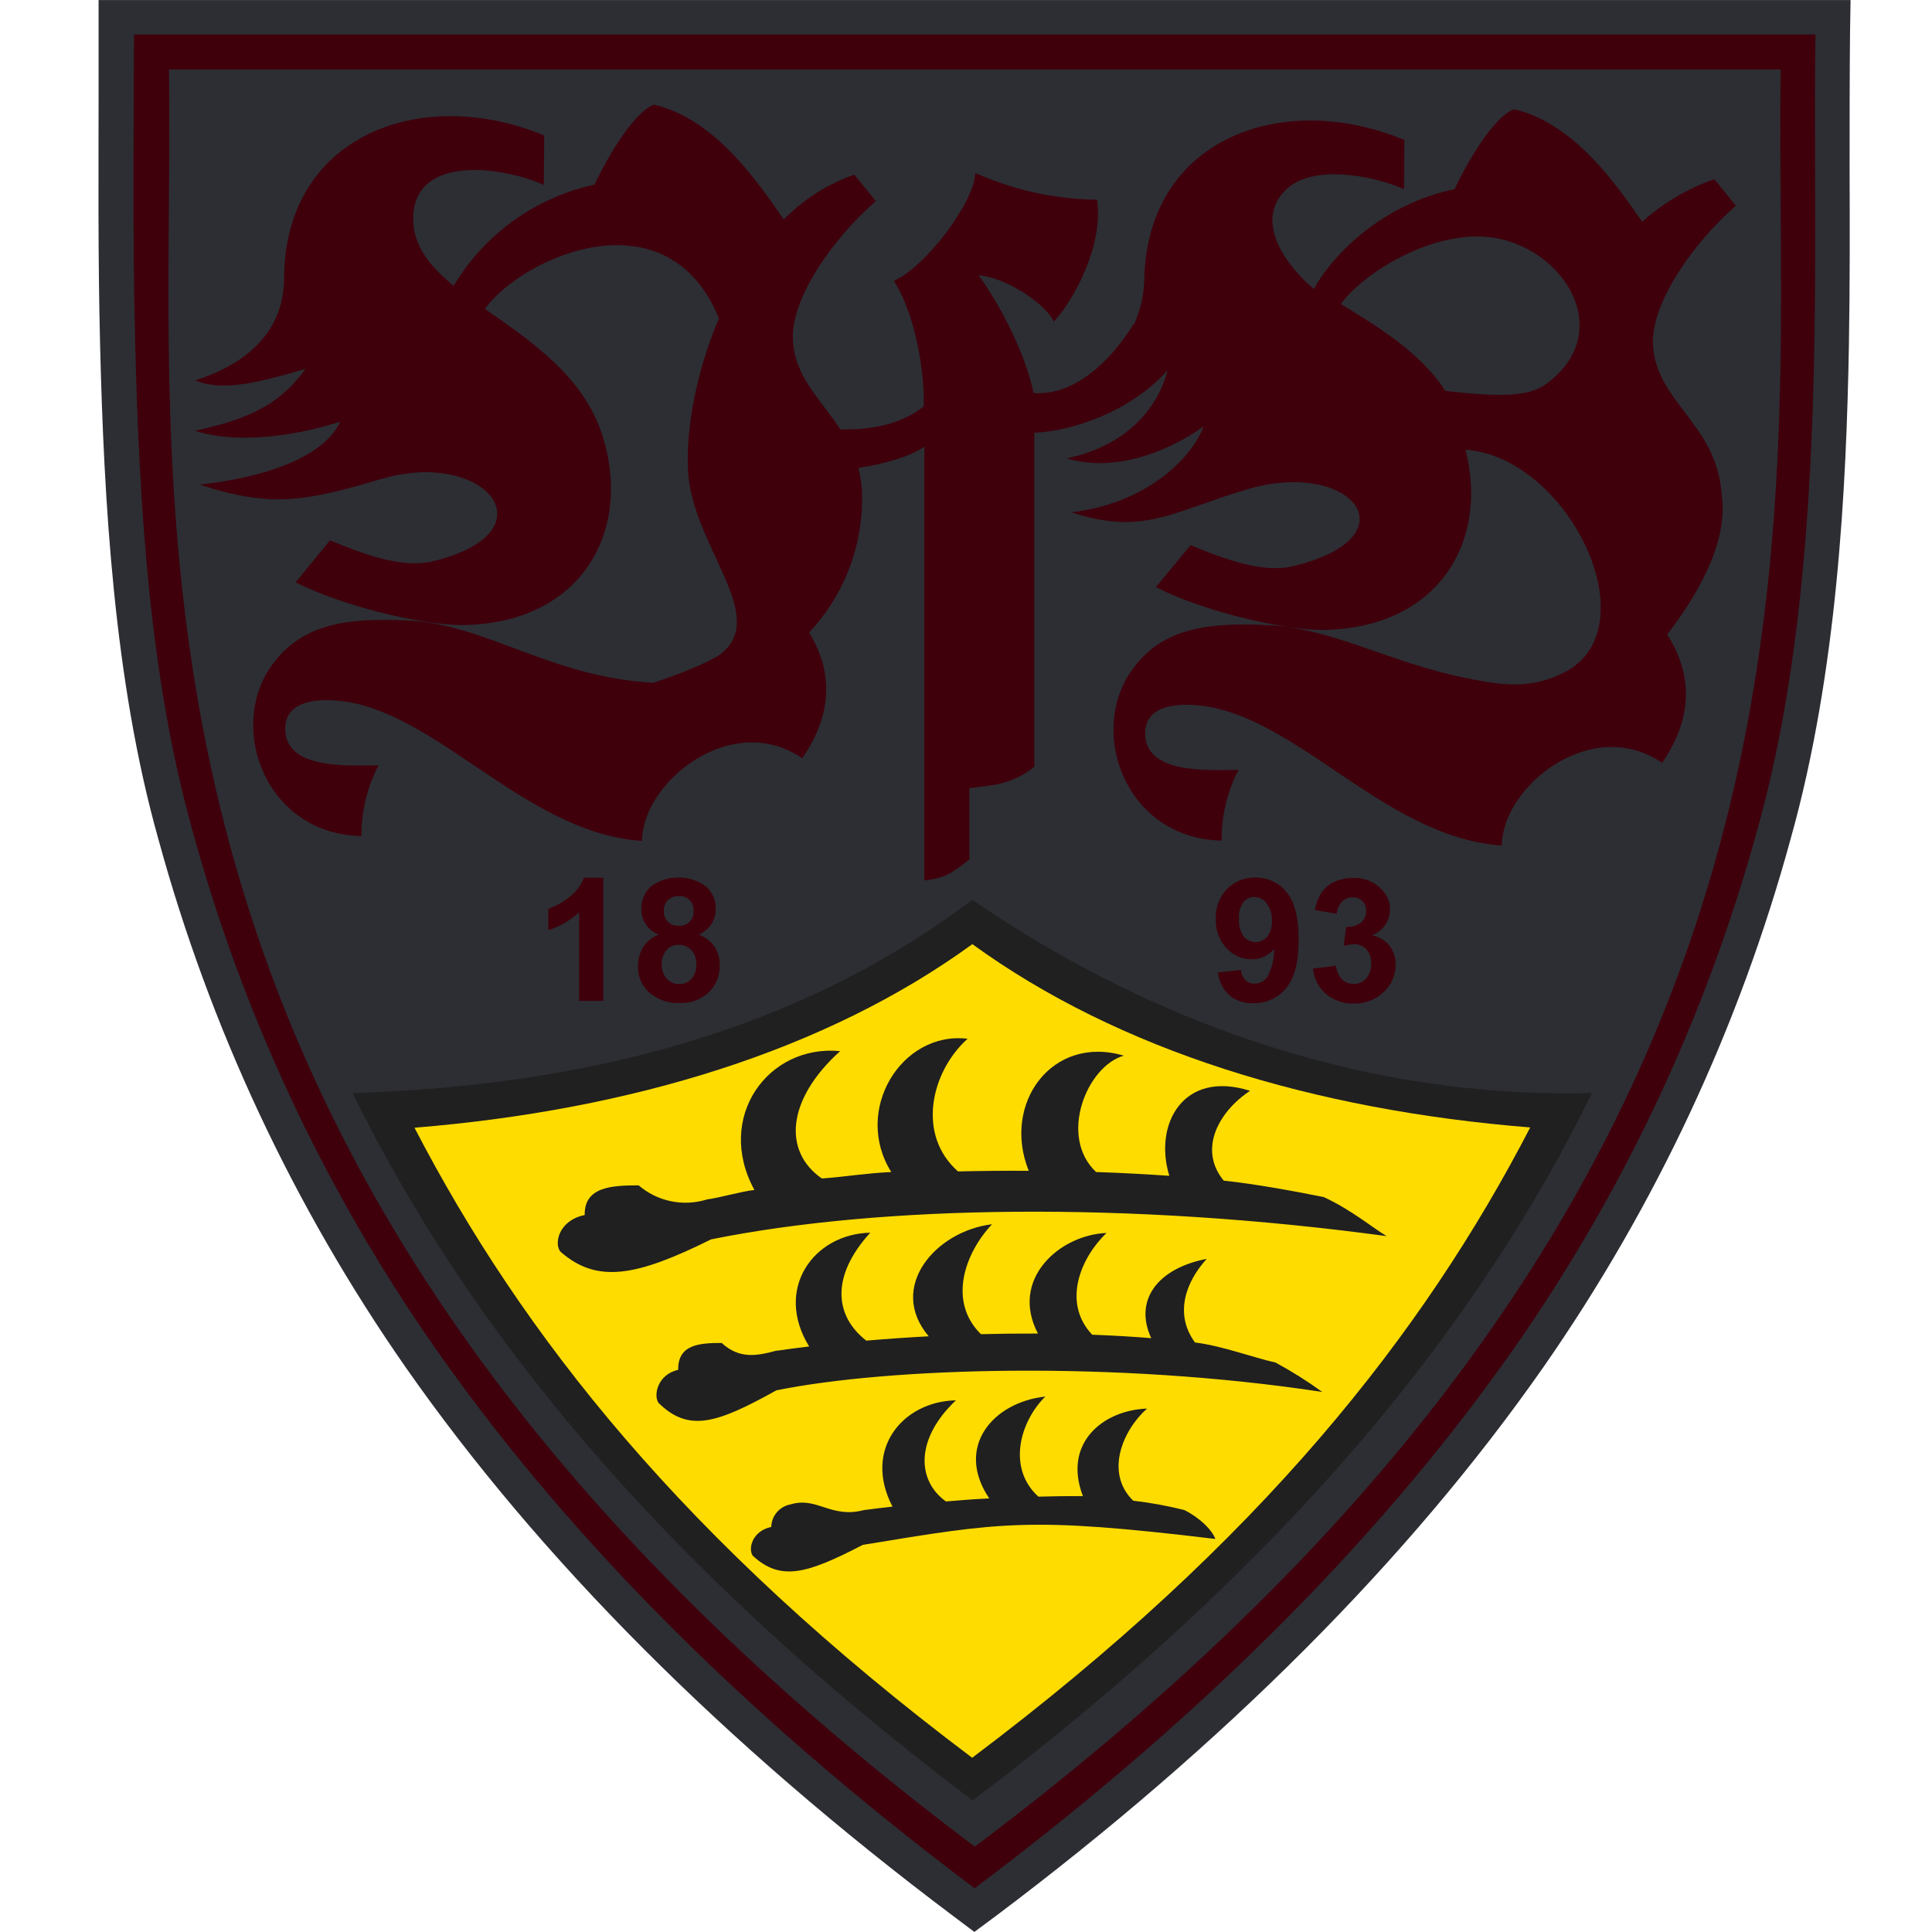 <svg width="248" height="248" viewBox="0 0 248 248" fill="none" xmlns="http://www.w3.org/2000/svg">
<path d="M12.656 0V4.44C12.656 6.871 12.656 9.371 12.656 11.942C12.656 21.659 12.559 32.676 12.85 44.321C13.344 64.261 14.613 87.368 20.309 107.64C26.922 131.87 37.655 154.811 52.048 175.478C69.266 200.12 92.921 223.829 122.359 245.95L125.074 247.991L127.825 245.95C157.254 223.829 180.909 200.12 198.127 175.478C212.52 154.811 223.253 131.87 229.866 107.64C235.862 86.26 237.008 62.552 237.334 44.295C237.466 36.444 237.448 29.004 237.422 21.825C237.422 15.719 237.422 9.953 237.475 4.527L237.545 0.009H12.656V0Z" fill="#2C2E33"/>
<path d="M125.129 242.409C93.91 218.944 71.657 195.637 55.796 172.949C41.668 152.697 31.139 130.205 24.666 106.446C19.191 86.932 17.877 64.881 17.357 44.19C16.995 29.58 17.172 16.207 17.198 4.423H233.042C232.848 16.207 233.156 29.571 232.901 44.182C232.53 64.846 231.067 86.924 225.601 106.411C219.12 130.169 208.589 152.66 194.461 172.914C178.591 195.593 156.348 218.91 125.129 242.374V242.409Z" fill="#3F000C"/>
<path d="M21.687 8.907C22.568 65.414 9.494 150.13 125.13 237.045C240.775 150.139 227.656 65.422 228.573 8.916H21.687V8.907Z" fill="#2C2E33"/>
<path d="M180.247 17.96C171.863 14.471 162.993 14.681 156.513 18.388C150.792 21.659 146.93 27.66 146.877 36.296C146.765 38.143 146.323 39.957 145.572 41.652L145.519 41.582C142.689 46.214 137.972 50.846 132.674 50.453C131.73 45.778 128.609 39.41 125.621 35.345C128.839 35.511 134.129 38.834 135.275 41.285C137.92 38.442 141.693 31.359 140.82 25.637C135.423 25.568 130.099 24.398 125.18 22.2C125.18 25.689 119.008 34.15 114.732 36.06C116.875 39.201 118.673 46.031 118.585 52.145C115.42 54.71 111.241 55.19 107.873 55.12C105.29 51.151 101.816 48.229 101.772 43.257C101.719 38.093 106.877 30.661 112.422 25.811L109.663 22.418C106.237 23.621 103.138 25.591 100.608 28.175L100.467 27.974C97.302 23.439 91.863 15.309 83.972 13.433C81.715 14.21 78.612 18.903 76.302 23.7C72.55 24.522 69.01 26.099 65.903 28.334C62.794 30.568 60.185 33.412 58.237 36.688C55.283 34.281 53.211 31.743 53.053 28.533C52.638 19.81 64.153 21.232 69.804 23.735L69.857 17.393C61.464 13.904 52.603 14.123 46.123 17.83C40.383 21.092 36.513 27.093 36.46 35.738C36.46 41.626 32.784 46.362 25.069 48.822C28.428 50.279 33.048 49.171 39.22 47.348C36.213 51.526 32.59 53.681 25.061 55.286C29.76 56.891 37.06 56.254 43.681 54.126C41.97 57.807 36.293 60.982 25.651 62.212C34.944 65.273 39.431 64.288 49.006 61.47C62.407 57.536 71.1 68.326 55.477 72.069C51.686 72.941 47.04 71.292 42.358 69.356L37.95 74.746C44.06 77.878 54.56 80.329 59.542 80.233C74.838 79.945 81.159 67.978 77.342 55.931C74.917 48.264 68.049 43.719 62.239 39.637C67.353 32.746 85.753 24.808 92.286 40.876C89.359 47.732 88.036 55.05 88.318 60.432C88.821 70.08 98.845 79.09 92.471 83.984C90.919 85.066 86.899 86.679 83.831 87.647C70.527 86.88 62.477 80.128 52.321 79.649C44.703 79.291 38.647 79.954 34.741 85.615C29.213 93.64 34.212 107.082 46.388 107.318C46.375 104.162 47.131 101.051 48.592 98.246C44.853 98.246 36.601 98.874 36.61 93.544C36.61 90.823 38.955 89.942 41.609 89.881C54.948 89.593 66.648 106.899 82.403 107.946C82.508 100.226 94.04 91.18 102.98 97.339C107.291 91.076 106.577 85.624 103.862 81.193C108.202 76.57 110.629 70.502 110.659 64.192C110.693 62.798 110.532 61.407 110.183 60.057C113.057 59.638 116.707 58.714 118.647 57.336V113.031C121.292 112.673 122.015 112.229 124.43 110.318V101.177C127.075 100.845 129.985 100.732 132.771 98.412V55.556C137.717 55.338 145.114 52.817 149.786 47.627H149.866C148.464 52.669 144.47 57.222 136.95 58.836C142.539 60.581 149.293 58.426 154.503 54.745C153.146 58.426 147.653 64.541 137.54 65.762C146.833 68.832 150.606 65.596 160.181 62.787C173.582 58.853 181.57 68.946 165.938 72.688C162.147 73.56 157.501 71.912 152.828 69.975L148.376 75.366C154.494 78.506 164.986 80.948 169.967 80.861C184.77 80.582 191.127 69.364 188.111 57.728C201.336 58.67 211.916 80.547 200.851 86.287C196.39 88.607 192.529 87.909 188.12 87.019C178.378 85.066 171.105 80.643 162.747 80.242C155.129 79.884 149.072 80.53 145.176 86.191C139.639 94.225 144.638 107.658 156.813 107.902C156.787 104.75 157.527 101.639 158.973 98.83C155.226 98.83 146.983 99.458 146.992 94.129C146.992 91.407 149.328 90.526 151.982 90.474C165.321 90.177 177.029 107.483 192.775 108.53C192.881 100.819 204.413 91.773 213.353 97.923C217.761 91.503 216.879 85.929 214.005 81.446C218.846 75.191 221.834 68.754 220.988 63.372C220.353 54.274 212.251 51.465 212.172 43.85C212.172 38.686 217.276 31.263 222.822 26.404L220.062 23.002C216.639 24.198 213.49 26.054 210.796 28.463C207.622 23.91 202.209 15.884 194.371 14.018C192.114 14.794 189.011 19.487 186.701 24.285C178.202 26.029 171.475 31.952 168.662 37.099C165.25 34.272 160.781 28.376 165.136 24.293C168.468 21.136 175.998 22.409 180.23 24.293L180.274 17.952L180.247 17.96ZM185.537 50.191C182.328 45.185 176.562 41.739 172.11 39.026C175.072 35.04 182.989 30.19 189.972 30.356C199.996 30.591 208.045 42.262 198.462 49.302C196.258 50.916 192.625 50.994 185.537 50.174V50.191Z" fill="#3F000C"/>
<path d="M168.554 124.325L171.507 123.967C171.548 124.619 171.819 125.237 172.274 125.711C172.47 125.906 172.704 126.059 172.962 126.16C173.22 126.262 173.496 126.312 173.773 126.305C174.075 126.308 174.374 126.247 174.65 126.125C174.925 126.003 175.171 125.823 175.369 125.598C175.82 125.061 176.05 124.376 176.012 123.679C176.05 123.021 175.829 122.374 175.395 121.873C175.207 121.66 174.973 121.489 174.712 121.373C174.45 121.257 174.166 121.199 173.879 121.202C173.404 121.217 172.932 121.293 172.477 121.429L172.812 118.969C173.491 119.037 174.17 118.843 174.708 118.428C174.923 118.242 175.093 118.01 175.206 117.751C175.319 117.491 175.371 117.21 175.36 116.928C175.369 116.696 175.332 116.465 175.251 116.248C175.169 116.031 175.044 115.832 174.884 115.663C174.714 115.503 174.513 115.378 174.294 115.295C174.074 115.213 173.84 115.175 173.605 115.183C173.358 115.18 173.113 115.226 172.884 115.319C172.655 115.412 172.448 115.549 172.274 115.724C171.87 116.153 171.63 116.708 171.595 117.294L168.783 116.823C168.92 116.01 169.219 115.233 169.665 114.537C170.08 113.948 170.65 113.48 171.313 113.185C172.062 112.854 172.874 112.687 173.694 112.697C174.363 112.669 175.032 112.781 175.654 113.026C176.277 113.271 176.841 113.643 177.308 114.119C177.749 114.536 178.076 115.056 178.26 115.631C178.445 116.206 178.48 116.818 178.364 117.41C178.247 118.002 177.982 118.556 177.592 119.02C177.203 119.484 176.702 119.845 176.136 120.068C177 120.231 177.778 120.691 178.331 121.367C178.879 122.064 179.166 122.927 179.142 123.81C179.153 124.473 179.023 125.131 178.76 125.741C178.498 126.351 178.108 126.9 177.617 127.351C177.11 127.835 176.51 128.214 175.853 128.466C175.196 128.718 174.495 128.837 173.791 128.817C172.48 128.863 171.199 128.421 170.202 127.578C169.251 126.758 168.66 125.603 168.554 124.359V124.325ZM163.264 118.218C163.313 117.404 163.073 116.599 162.585 115.942C162.401 115.698 162.163 115.5 161.889 115.361C161.616 115.222 161.314 115.146 161.007 115.139C160.736 115.135 160.468 115.193 160.223 115.308C159.979 115.423 159.764 115.592 159.596 115.802C159.168 116.44 158.973 117.203 159.041 117.966C158.977 118.762 159.192 119.557 159.649 120.216C159.832 120.442 160.064 120.623 160.329 120.747C160.593 120.871 160.882 120.934 161.174 120.931C161.457 120.932 161.737 120.871 161.993 120.751C162.249 120.632 162.476 120.458 162.655 120.242C163.099 119.663 163.316 118.944 163.264 118.218ZM156.343 124.83L159.305 124.508C159.33 124.999 159.53 125.466 159.87 125.825C160.032 125.973 160.222 126.088 160.429 126.163C160.637 126.238 160.857 126.271 161.077 126.261C161.396 126.255 161.709 126.173 161.989 126.021C162.268 125.869 162.506 125.652 162.682 125.389C163.277 124.29 163.58 123.059 163.564 121.812C163.213 122.233 162.771 122.571 162.27 122.801C161.77 123.03 161.223 123.145 160.672 123.138C160.059 123.141 159.452 123.014 158.892 122.766C158.333 122.517 157.833 122.154 157.427 121.699C156.492 120.678 156.001 119.334 156.061 117.957C156.032 117.257 156.143 116.558 156.388 115.901C156.633 115.244 157.008 114.641 157.489 114.127C157.962 113.642 158.533 113.259 159.165 113.006C159.797 112.752 160.475 112.632 161.157 112.653C161.921 112.637 162.678 112.797 163.37 113.119C164.061 113.441 164.668 113.918 165.142 114.511C166.182 115.75 166.702 117.785 166.702 120.617C166.702 123.496 166.156 125.581 165.08 126.854C164.573 127.474 163.928 127.97 163.195 128.302C162.463 128.635 161.663 128.796 160.857 128.773C159.761 128.824 158.684 128.473 157.833 127.787C156.997 127.016 156.471 125.972 156.352 124.848L156.343 124.83ZM84.93 123.679C84.888 124.386 85.122 125.082 85.582 125.624C85.784 125.849 86.033 126.027 86.312 126.148C86.59 126.268 86.892 126.328 87.196 126.322C87.49 126.329 87.781 126.272 88.051 126.156C88.32 126.04 88.561 125.868 88.756 125.65C89.209 125.105 89.433 124.409 89.382 123.705C89.405 123.065 89.178 122.44 88.747 121.961C88.546 121.741 88.299 121.568 88.024 121.452C87.749 121.336 87.451 121.28 87.152 121.289C86.831 121.267 86.509 121.325 86.217 121.458C85.924 121.59 85.67 121.793 85.477 122.048C85.122 122.533 84.931 123.116 84.93 123.714V123.679ZM85.212 116.91C85.198 117.168 85.236 117.426 85.326 117.669C85.415 117.912 85.553 118.135 85.732 118.323C85.915 118.495 86.131 118.629 86.367 118.716C86.604 118.803 86.856 118.841 87.108 118.829C87.368 118.853 87.63 118.819 87.876 118.73C88.121 118.64 88.343 118.499 88.526 118.314C88.709 118.13 88.849 117.907 88.934 117.663C89.02 117.418 89.049 117.158 89.021 116.901C89.04 116.652 89.005 116.401 88.918 116.166C88.831 115.93 88.694 115.717 88.515 115.539C88.337 115.361 88.122 115.223 87.886 115.134C87.649 115.046 87.395 115.009 87.143 115.026C86.884 115.014 86.626 115.054 86.383 115.144C86.14 115.234 85.919 115.372 85.732 115.549C85.557 115.729 85.42 115.943 85.331 116.177C85.241 116.411 85.201 116.66 85.212 116.91ZM84.577 119.963C83.905 119.719 83.327 119.273 82.922 118.688C82.518 118.104 82.307 117.409 82.32 116.701C82.305 116.154 82.407 115.61 82.622 115.106C82.836 114.602 83.157 114.15 83.563 113.779C84.585 113.035 85.821 112.633 87.09 112.633C88.359 112.633 89.594 113.035 90.617 113.779C91.028 114.146 91.354 114.598 91.572 115.102C91.789 115.607 91.894 116.152 91.877 116.701C91.884 117.395 91.681 118.075 91.295 118.655C90.898 119.237 90.337 119.692 89.682 119.963C90.496 120.262 91.199 120.797 91.701 121.498C92.164 122.191 92.403 123.006 92.389 123.836C92.416 124.492 92.304 125.147 92.061 125.758C91.818 126.369 91.45 126.924 90.978 127.386C90.479 127.852 89.89 128.214 89.246 128.449C88.602 128.685 87.917 128.789 87.231 128.756C85.927 128.804 84.646 128.403 83.607 127.622C83.046 127.193 82.598 126.638 82.3 126.001C82.003 125.365 81.864 124.667 81.897 123.967C81.893 123.139 82.115 122.325 82.541 121.612C83.015 120.86 83.724 120.281 84.56 119.963H84.577ZM77.392 128.477H74.333V117.111C73.201 118.152 71.853 118.935 70.383 119.405V116.657C71.342 116.321 72.237 115.825 73.028 115.192C73.901 114.547 74.571 113.669 74.959 112.662H77.436V128.511L77.392 128.477Z" fill="#3F000C"/>
<path d="M124.813 231.084C83.965 200.281 59.756 169.838 45.262 140.313C82.914 139.158 107.585 128.496 124.813 115.506C145.371 129.616 172.66 141.081 204.364 140.305C189.87 169.838 165.706 200.272 124.813 231.137V231.084Z" fill="#202020"/>
<path d="M124.815 225.653C87.759 197.786 66.943 171.242 53.205 144.759C81.046 142.492 106.029 134.855 124.815 121.195C143.619 134.847 168.548 142.484 196.424 144.724C182.722 171.18 161.87 197.742 124.815 225.618V225.653Z" fill="#FFDC00"/>
<path d="M110.738 193.862C111.994 193.694 113.267 193.536 114.567 193.395C110.738 186.075 115.866 179.884 122.704 179.752C117.505 184.664 117.647 190.017 121.422 192.733C123.888 192.539 124.449 192.469 126.987 192.345C122.535 185.758 127.441 179.999 134.181 179.267C130.922 182.486 129.248 188.447 133.29 192.116C135.578 192.063 136.745 192.037 139.006 192.045C136.398 185.246 141.588 181.013 147.242 180.81C144.143 183.544 141.775 189.038 145.461 192.636C147.676 192.891 149.871 193.292 152.032 193.836C153.973 194.814 155.549 196.331 156.012 197.548C132.053 194.673 128.5 195.396 110.747 198.307C103.58 202.028 100.214 203.016 96.626 199.7C96.012 198.818 96.537 196.525 99.004 196.005C99.016 195.315 99.268 194.651 99.717 194.124C100.167 193.597 100.786 193.24 101.47 193.112C104.871 192.081 106.616 194.92 110.809 193.862H110.738ZM99.778 173.376C101.114 173.182 102.449 173.006 103.865 172.838C99.342 165.501 104.39 158.393 111.709 158.234C106.571 163.878 107.168 168.958 111.201 172.089C113.872 171.859 116.543 171.674 119.214 171.533C113.872 165.245 120.104 158.014 127.343 157.15C123.853 160.845 121.636 167.053 125.918 171.26C128.367 171.198 130.815 171.171 133.237 171.18C129.578 164.222 135.997 158.508 142.042 158.27C138.73 161.418 136.291 167.194 140.199 171.33C142.781 171.427 145.319 171.568 147.776 171.771C145.497 166.85 148.666 162.785 154.899 161.594C152.228 164.522 150.696 168.649 153.394 172.327C156.795 172.732 160.846 174.258 163.731 174.902C165.812 176.028 167.817 177.289 169.732 178.676C143.075 174.62 114.068 175.537 99.653 178.473C91.988 182.742 88.391 183.888 84.518 180.069C83.859 179.064 84.42 176.427 87.055 175.837C87.002 172.547 89.851 172.388 92.638 172.388C94.908 174.47 97.143 174.064 99.689 173.367L99.778 173.376ZM90.688 153.975C92.344 153.763 95.139 152.934 96.84 152.749C91.765 143.472 98.558 134.027 107.845 134.926C100.944 141.152 100.499 147.828 105.503 151.276C108.779 151.029 111.05 150.606 114.406 150.447C109.438 142.511 115.742 132.316 124.2 133.339C119.455 137.634 117.665 145.685 122.971 150.368C126.007 150.297 129.043 150.271 132.053 150.289C128.58 141.655 135.044 132.783 144.259 135.508C139.505 136.849 135.846 145.879 140.698 150.447C143.903 150.553 147.055 150.721 150.1 150.932C148.061 144.336 151.88 137.29 160.463 140.024C156.501 142.625 153.741 147.493 157.08 151.55C161.309 151.999 166.331 152.943 169.91 153.657C173.471 155.28 176.605 157.899 178.003 158.675C144.927 154.195 113.169 154.672 91.284 159.09C81.767 163.808 76.656 164.848 71.911 160.642C71.092 159.531 71.786 156.621 75.053 155.968C74.991 152.335 78.526 152.158 81.98 152.158C83.161 153.173 84.584 153.873 86.114 154.191C87.644 154.509 89.231 154.435 90.723 153.975H90.688Z" fill="#202020"/>
</svg>
